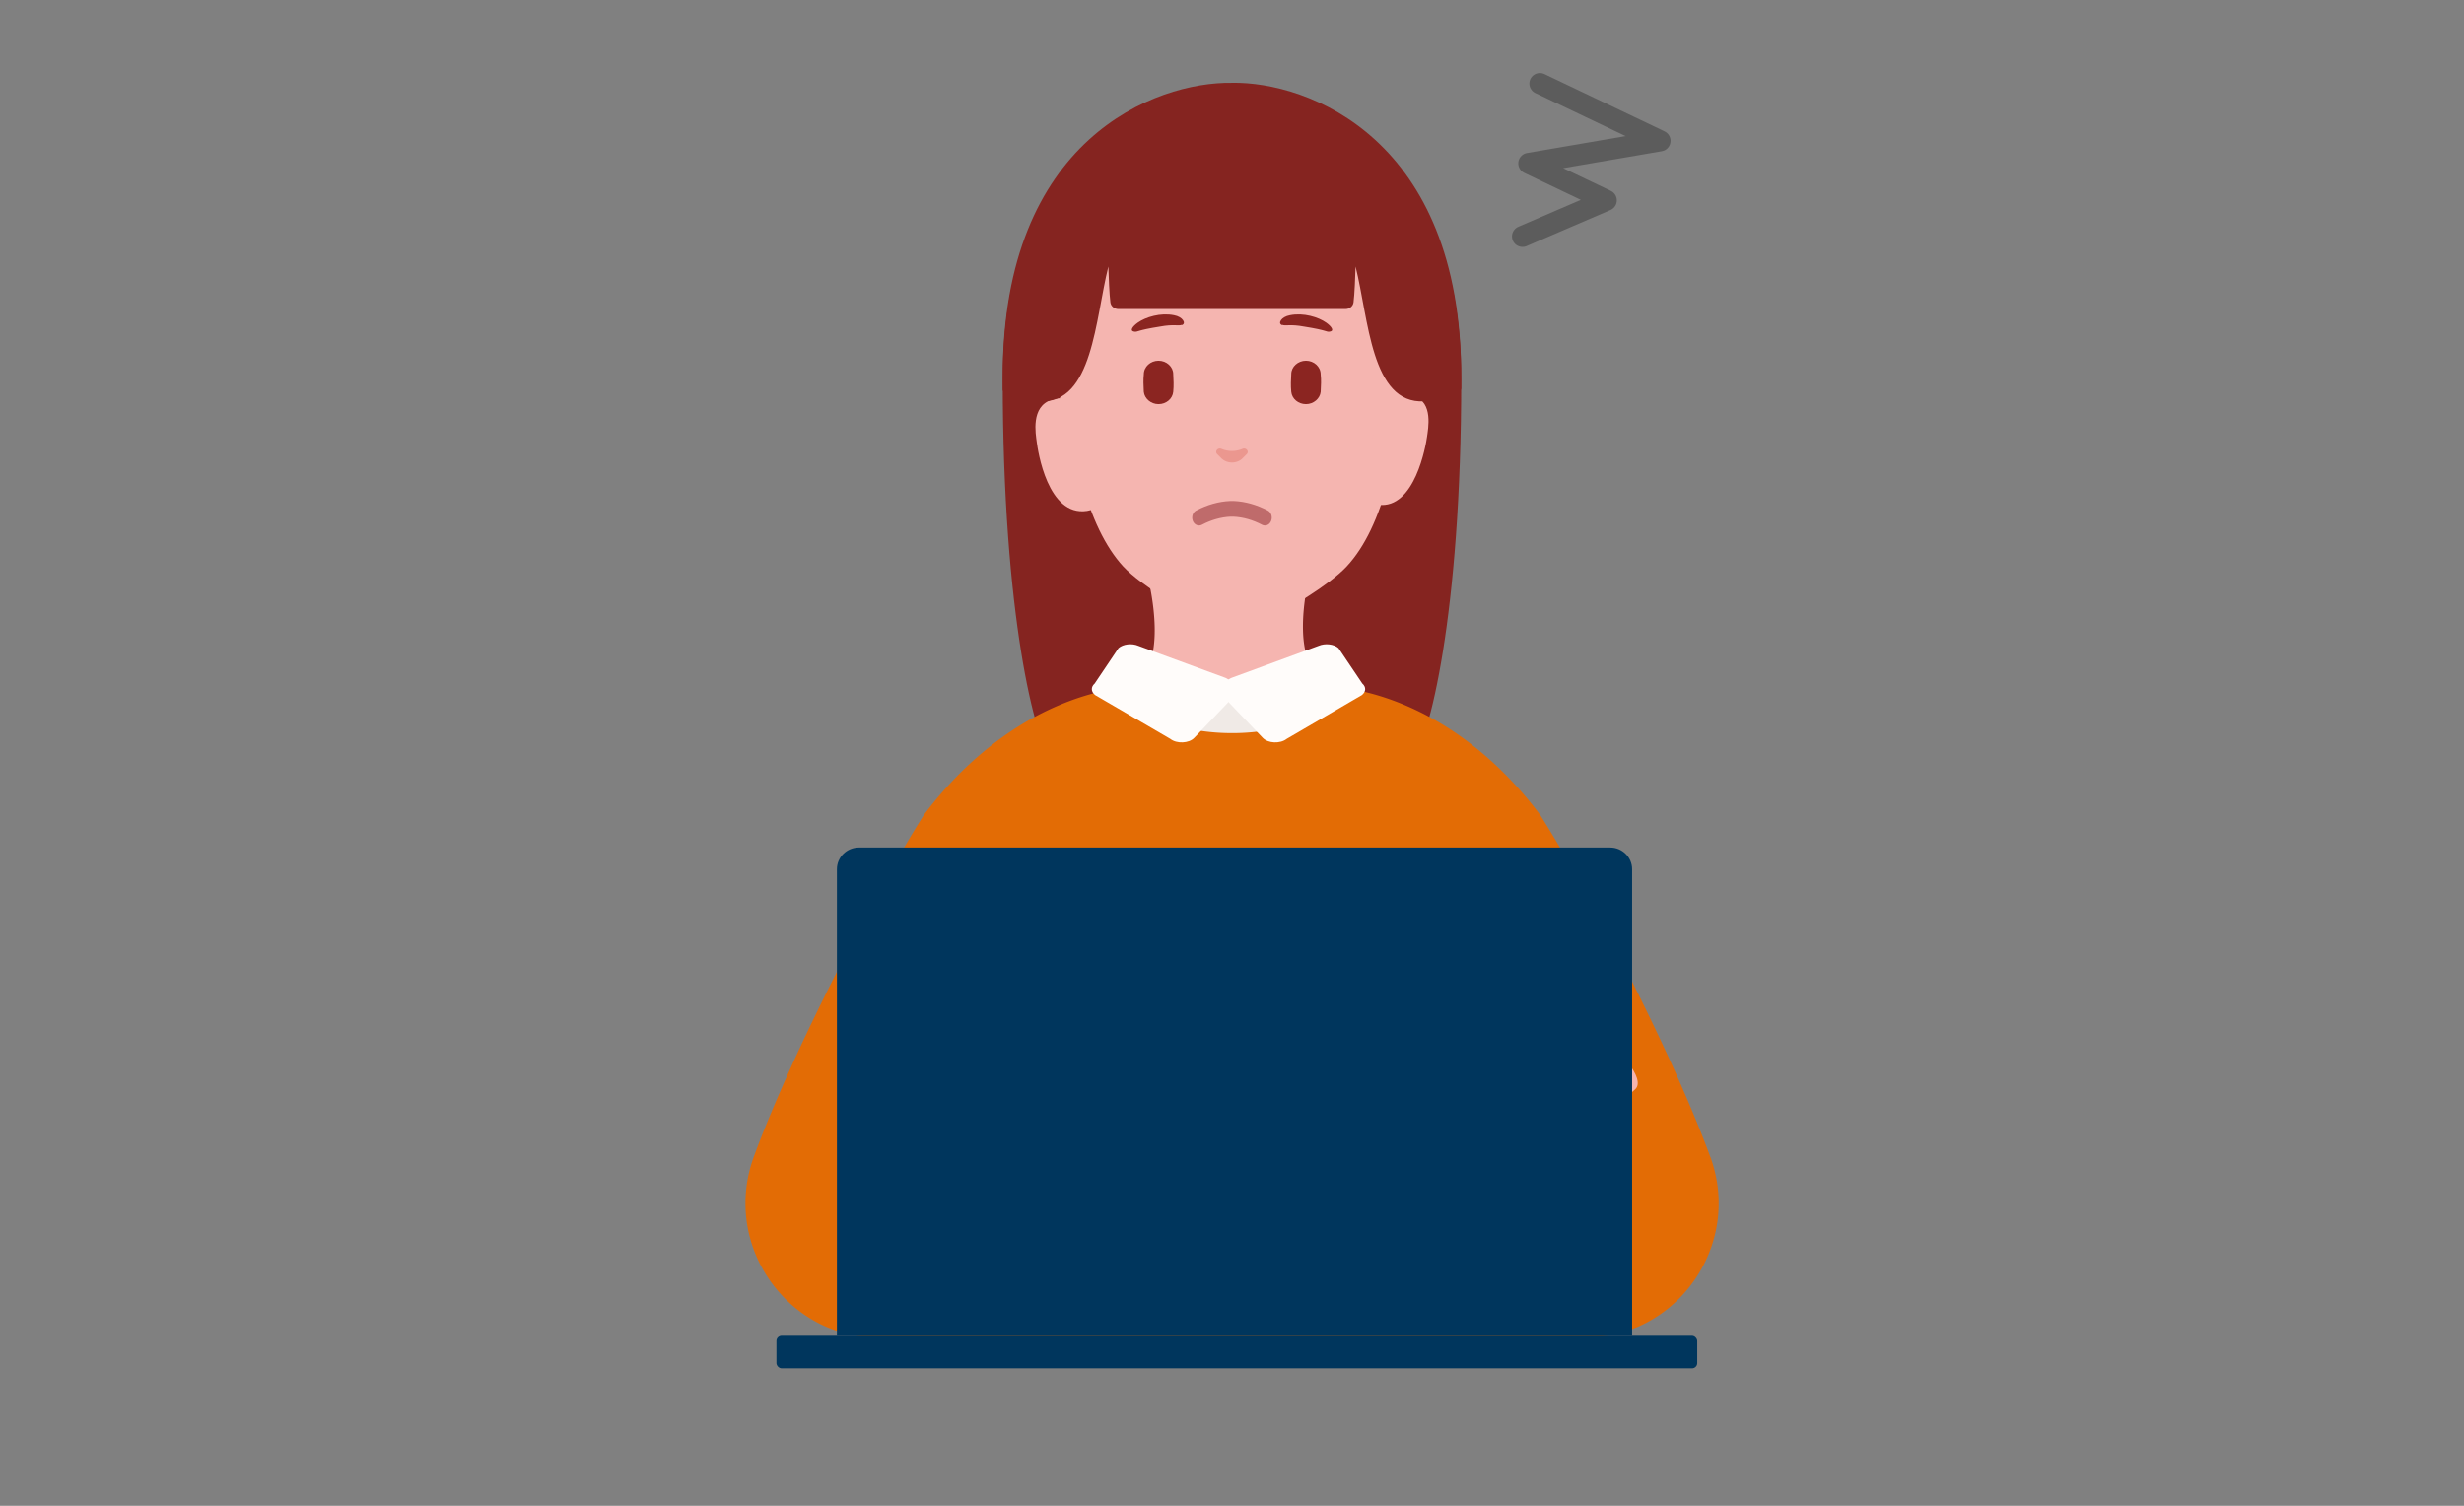 <svg xmlns="http://www.w3.org/2000/svg" width="360" height="220" fill="none"><rect width="100%" height="100%" fill="#808080" stroke="none"/><g clip-path="url(#a)"><path fill="#852420" d="M180 12.611c-11.167-.168-33.5 8.16-33.5 42.783s4.761 52.88 7.137 55.63h52.72c2.381-2.75 7.138-21.006 7.138-55.63S191.166 12.443 180 12.611"/><path fill="#F5B5B0" d="M193.829 99.379c-5.616-2.183-2.713-14.396-2.713-14.396h-23.261s3.118 12.77-2.57 14.754l1.91.516a45.43 45.43 0 0 0 24.909-.358l1.73-.521z"/><path fill="#F5B5B0" d="M208.231 44.086c-.343-14.436-12.605-26.05-27.75-26.097-15.145 0-27.407 11.61-27.751 26v.588c0 .486.052.977.098 1.462v1.268c.292 4.734 2.688 13.511 5.176 22.876 1.418 5.368 3.466 9.708 6.108 12.586 2.688 2.879 8.94 6.34 8.94 6.34 2.345 1.022 4.884 1.513 7.378 1.559 2.539 0 5.033-.537 7.378-1.56 0 0 6.251-3.46 8.939-6.339 2.688-2.878 4.69-7.218 6.108-12.586 2.494-9.365 4.885-18.193 5.177-22.876v-1.268c0-.485.097-.976.097-1.462v-.537l.097.052z"/><path fill="#F5B5B0" d="M201.709 61.048s1.408-4.202 4.874-3.149c2.867.86 2.063 4.775 1.91 5.92s-1.761 10.644-7.137 9.928c-5.382-.716.404-12.745.404-12.745zM158.772 61.478s-1.372-4.294-5.094-3.073c-3.134.977-2.35 5.026-2.202 6.196s1.567 10.925 7.347 10.045c5.781-.879 0-13.117 0-13.117z"/><path fill="#BF6B6B" d="M179.754 73.2h.538c1.659.077 3.318.547 4.936 1.39.501.261.721.936.491 1.514-.225.578-.814.833-1.316.572-1.377-.72-2.78-1.12-4.178-1.186h-.455c-1.393.067-2.801.466-4.178 1.186-.502.261-1.086 0-1.316-.572-.225-.578-.005-1.253.491-1.513 1.618-.844 3.277-1.314 4.936-1.39h.051"/><path fill="#8B2521" d="M190.808 59.045c1.121 0 2.053-.828 2.15-1.805 0-.44.052-.88.052-1.319 0-.388 0-.828-.052-1.221 0-1.12-.977-2-2.15-2-1.172 0-2.15.88-2.15 1.953 0 .44-.052.829-.052 1.268s0 .88.052 1.32c.097 1.022 1.024 1.804 2.15 1.804M169.263 59.045c-1.121 0-2.053-.828-2.15-1.805 0-.44-.051-.88-.051-1.319 0-.388 0-.828.051-1.221 0-1.12.978-2 2.15-2 1.173 0 2.151.88 2.151 1.953 0 .44.051.829.051 1.268s0 .88-.051 1.32c-.098 1.022-1.024 1.804-2.151 1.804M187.311 47.46c.538.21 1.173-.127 3.195.251 3.502.552 3.205.808 3.763.742.727-.108.282-.752-.506-1.314-1.152-.813-3.318-1.478-5.289-1.084-1.291.23-1.869 1.237-1.111 1.462l-.052-.061zM172.688 47.46c-.537.21-1.172-.127-3.194.251-3.502.552-3.205.808-3.764.742-.727-.108-.281-.752.507-1.314 1.152-.813 3.318-1.478 5.289-1.084 1.291.23 1.869 1.237 1.111 1.462l.051-.061z"/><path fill="#EB978F" d="M181.572 66.938c-.845.848-2.304.848-3.149 0l-.589-.588c-.389-.394.087-.992.615-.772a4 4 0 0 0 3.092 0c.528-.22 1.004.378.615.772l-.589.588z"/><path fill="#852420" d="M180 12.1c-11.167-.169-33.5 8.159-33.5 42.783v1.907c-.108.7 1.346 1.62 5.427 1.845 7.752.424 8.084-12.08 10.009-19.692.036 1.32.144 4.1.297 5.24.077.557.574.967 1.152.967h33.219c.584 0 1.075-.415 1.152-.967.154-1.135.261-3.92.297-5.24 1.92 7.612 2.253 20.116 10.01 19.692 3.783-.21 5.355-1.206 5.416-1.856h.006v-1.901c0-34.63-22.334-42.952-33.501-42.783z"/><path fill="#F0EAE6" d="M197.925 101.398c-5.616-2.466-18.437-2.08-18.437-2.08s-10.69-.673-16.384 1.574c-9.001 3.545-7.168 4.7-7.168 4.7s5.151 8.553 23.552 8.553c18.402 0 23.552-8.553 23.552-8.553s2.253-.96-5.11-4.188z"/><path fill="#E36C05" d="M249.883 169.023c-5.893-16.112-18.785-40.478-24.904-50.027-8.985-11.914-19.236-16.553-26.311-18.074a31.05 31.05 0 0 1-18.663 6.19 31.1 31.1 0 0 1-18.662-6.19c-7.081 1.526-17.326 6.165-26.312 18.074-6.123 9.549-19.01 33.915-24.903 50.027-4.777 13.056 5.161 26.799 18.739 26.374.266.041.542.066.824.066h100.634c.281 0 .553-.025.824-.066 13.578.425 23.521-13.318 18.744-26.374z"/><path fill="#FFFCFA" d="m166.332 94.362 12.718 4.673c.658.28 1.017.776.94 1.279l-.258 1.726c-.03.211-.138.413-.305.592l-4.95 5.176c-.772.807-2.55.885-3.484.148l-10.99-6.404c-.617-.487-.647-1.181-.066-1.688l3.481-5.17c.676-.597 1.963-.745 2.914-.332"/><path fill="#FFFCFA" d="m192.644 94.362-12.718 4.673c-.658.28-1.017.776-.939 1.279l.257 1.726c.03.211.138.413.305.592l4.95 5.176c.772.807 2.55.885 3.484.148l10.991-6.404c.616-.487.646-1.181.065-1.688l-3.48-5.17c-.677-.597-1.964-.745-2.915-.332"/><path fill="#F5B5B0" d="M181.219 153.938s27.02-19.531 47.463-12.971c0 0 3.175 2.776-.806 3.924-3.982 1.149-19.211 2.555-18.814 7.092.398 4.537-32.358 14.637-27.864 1.962l.021-.021z"/><path fill="#F5B5B0" d="M209.943 143.906s18.856-1.619 25.217 4.162c0 0 2.171 1.12 1.619 3.93l-.987.887s4.87 4.674 3.108 6.27-1.83 1.665-4.019.338c0 0-.671 2.411-3.426 2.239-2.747-.18-5.58-4.175-14.992-2.93-9.405 1.239-13.495 5.217-14.167 6.582-.672 1.364 1.414 3.096 5.755 2.238s8.143-1.636 9.1-1.586c.958.05 3.356 2.447 1.102 4.752s-7.823 3.396-10.603 4.014-15.595.457-18.867-1.312-12.388-12.49-7.528-19.463 28.724-10.045 28.724-10.045l-.029-.069z"/><path stroke="#E9A56E" stroke-miterlimit="10" stroke-width=".942" d="M228.243 144.579s-8.936-1.91-18.601.546M235.962 153.034s-8.342-7.098-24.879-3.524M234.79 158.4s-7.455-8.065-23.964-4.52"/><path fill="#E36C05" d="m197.203 146.321 5.612 27.605c.284 1.395-.709 2.778-2.214 3.084l-69.189 14.066c-9.725 1.977-19.113-3.737-20.945-12.748s4.579-17.938 14.304-19.915l69.189-14.066c1.505-.306 2.96.579 3.243 1.974"/><path fill="#F5B5B0" d="m167.485 174.006 2.028-19.325-18.673-5.29a12.2 12.2 0 0 0-5.816-.203 2.88 2.88 0 0 0-2.18 2.026l-3.702 12.913a2.86 2.86 0 0 0 1.915 3.523l7.465 2.275c6.047 5.524 15.266 2.487 18.963 4.081"/><path fill="#E36C05" d="m164.428 151.086-5.186 25.508c-.262 1.289.718 2.579 2.184 2.877l67.411 13.705c9.475 1.926 18.547-3.273 20.24-11.599s-4.629-16.656-14.104-18.582l-67.411-13.705c-1.466-.299-2.872.507-3.134 1.796"/><path fill="#00365D" d="M125.505 123.824H235.25c1.766 0 3.211 1.426 3.211 3.169v68.174H122.274v-68.174c0-1.743 1.445-3.169 3.211-3.169z"/><rect width="134.532" height="4.756" x="113.44" y="195.167" fill="#00365D" rx=".763"/><path stroke="#5C5C5C" stroke-linecap="round" stroke-linejoin="round" stroke-width="3.072" d="m224.986 12.208 17.553 8.37-19.176 3.293 11.325 5.4-12.242 5.268"/></g><defs><clipPath id="a"><path fill="#fff" d="M0 0h360v220H0z"/></clipPath></defs></svg>